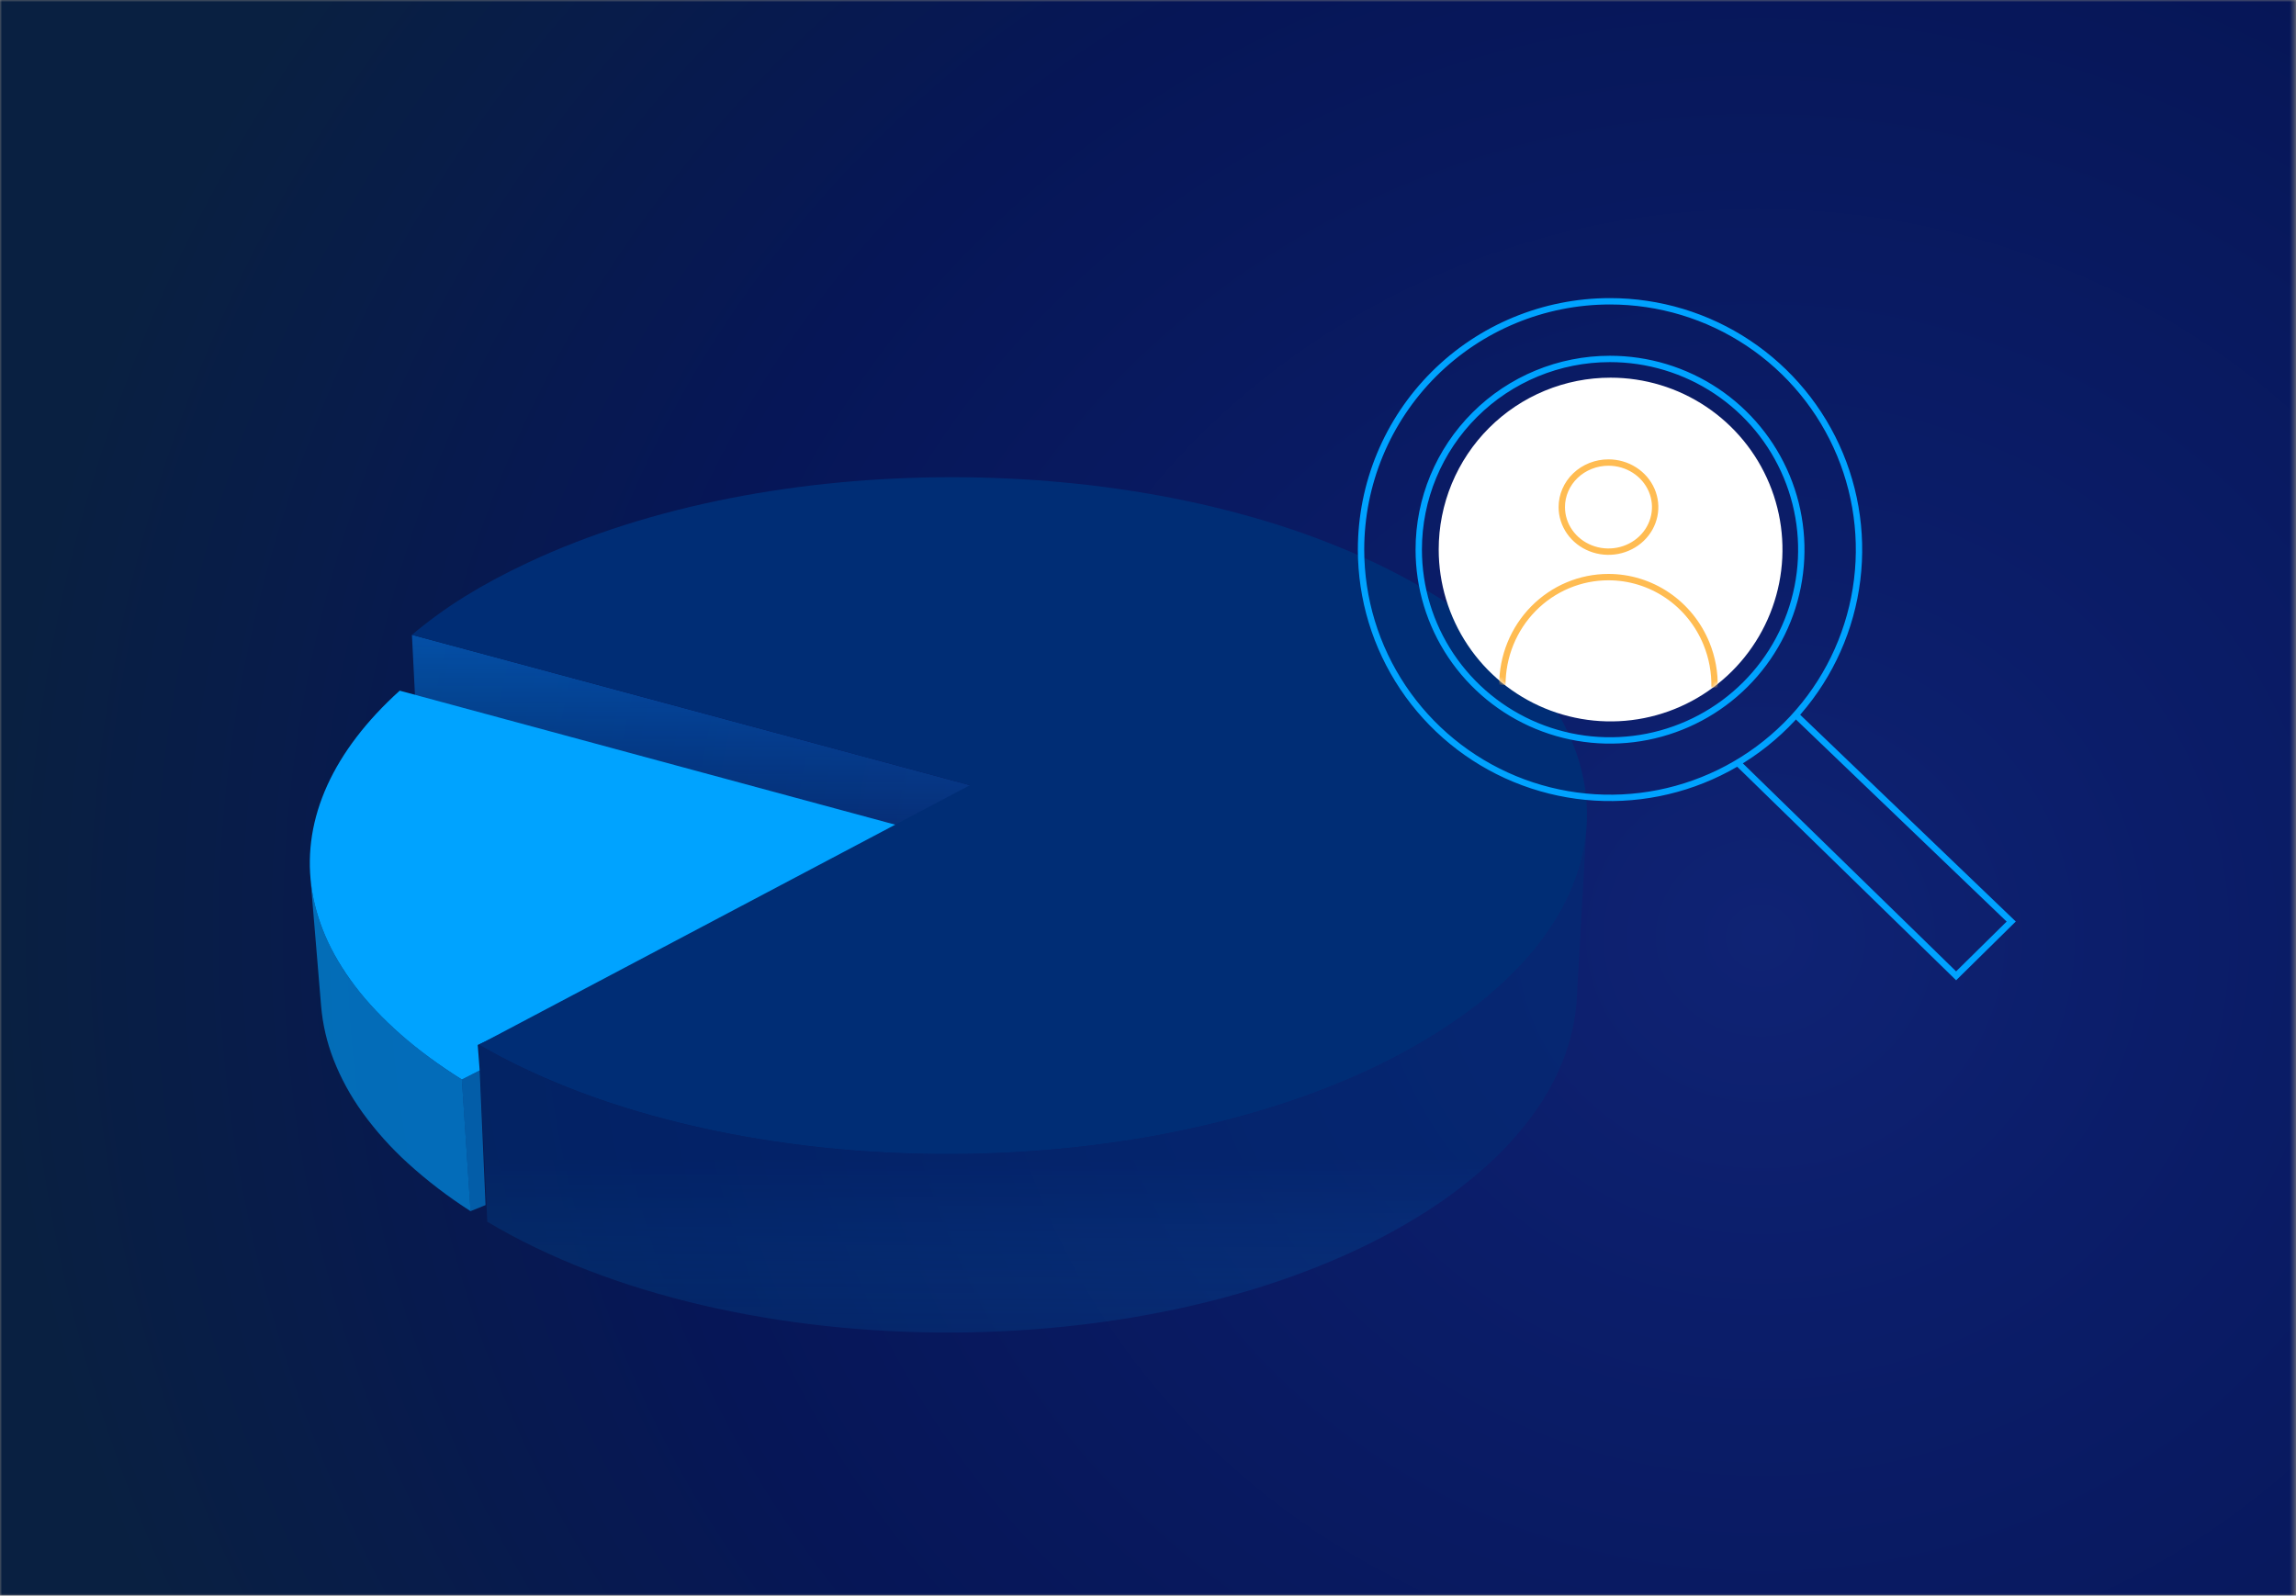 <svg xmlns="http://www.w3.org/2000/svg" width="541" height="376" viewBox="0 0 541 376" fill="none"><rect x="0" y="0" width="541" height="376" fill="#808080" stroke="none"/><mask id="mask0_2270_1701" style="mask-type:alpha" maskUnits="userSpaceOnUse" x="0" y="0" width="541" height="377"><rect y="0" width="540.612" height="376" fill="#C4C4C4"></rect></mask><g mask="url(#mask0_2270_1701)"><rect x="667.445" y="376" width="1182.87" height="546.01" transform="rotate(180 667.445 376)" fill="url(#paint0_radial_2270_1701)"></rect><g clip-path="url(#clip0_2270_1701)"><path d="M97.061 149.601L99.092 189.802L228.559 225.831L228.543 185.034L97.061 149.601Z" fill="url(#paint1_linear_2270_1701)" fill-opacity="0.5"></path><path d="M108.828 254.402L110.867 285.413L114.41 283.984L113.029 252.253L108.828 254.402Z" fill="#00A3FF" fill-opacity="0.5"></path><path d="M73.141 206.781L75.665 237.091C76.031 241.396 77.017 245.637 78.597 249.699C80.309 254.078 82.586 258.249 85.376 262.122C88.5 266.451 92.096 270.469 96.107 274.115C100.672 278.266 105.613 282.046 110.875 285.413L108.833 254.399C103.501 251.09 98.484 247.364 93.835 243.261C89.778 239.681 86.131 235.72 82.953 231.441C80.131 227.636 77.826 223.523 76.089 219.195C74.497 215.202 73.505 211.025 73.141 206.781Z" fill="#00A3FF" fill-opacity="0.6"></path><path d="M94.18 162.757C86.31 169.876 80.623 177.369 77.135 185.029C73.591 192.818 72.317 200.779 73.345 208.685C74.389 216.726 77.815 224.702 83.642 232.361C89.566 240.141 97.961 247.58 108.829 254.395L113.032 252.253L112.571 246.249L218.891 196.49L94.18 162.757Z" fill="#00A3FF"></path><path d="M371.477 236.211L373.801 195.239C373.451 199.679 372.437 204.051 370.788 208.231C368.987 212.777 366.572 217.092 363.603 221.075C360.244 225.58 356.37 229.734 352.049 233.464C347.07 237.76 341.682 241.628 335.952 245.022C321.383 253.754 303.992 260.412 285.019 264.94C265.882 269.508 245.311 271.857 224.631 271.968C203.95 272.078 183.333 269.921 164.121 265.553C145.078 261.221 127.564 254.744 112.841 246.206L114.819 287.902C129.305 296.558 146.526 303.124 165.25 307.513C184.136 311.941 204.39 314.115 224.713 314.017C245.036 313.919 265.251 311.536 284.06 306.91C302.71 302.306 319.823 295.55 334.149 286.708C339.803 283.258 345.107 279.337 349.995 274.994C354.267 271.198 358.085 266.985 361.384 262.429C364.322 258.372 366.706 253.993 368.483 249.392C370.115 245.144 371.122 240.71 371.477 236.211Z" fill="url(#paint2_linear_2270_1701)" fill-opacity="0.5"></path><path d="M124.253 132.646C121.5 133.941 118.919 135.236 116.471 136.55C114.023 137.864 111.699 139.208 109.48 140.586C107.262 141.964 105.135 143.397 103.082 144.89C101.028 146.383 99.025 147.949 97.064 149.601L228.545 185.032L112.848 246.187C127.571 254.725 145.081 261.202 164.128 265.534C183.343 269.902 203.952 272.051 224.638 271.949C245.323 271.846 265.889 269.497 285.026 264.921C303.993 260.393 321.384 253.727 335.959 245.003C350.445 236.331 360.682 226.496 366.849 216.215C372.888 206.146 375.01 195.672 373.43 185.426C371.883 175.399 366.792 165.585 358.349 156.542C350.071 147.678 338.547 139.53 323.905 132.597C309.49 125.772 293.313 120.724 276.363 117.395C259.543 114.09 241.831 112.45 224.181 112.454C206.531 112.458 188.806 114.107 171.952 117.421C154.965 120.767 138.737 125.818 124.253 132.646Z" fill="#002D75"></path></g></g><path d="M379.5 89C387.51 89 395.34 91.376 402.001 95.826C408.661 100.276 413.852 106.601 416.917 114.002C419.982 121.402 420.784 129.545 419.222 137.402C417.659 145.258 413.802 152.474 408.138 158.138C402.474 163.802 395.257 167.659 387.401 169.222C379.545 170.785 371.402 169.983 364.001 166.917C356.601 163.852 350.276 158.661 345.825 152.001C341.375 145.341 339 137.511 339 129.5C338.995 124.18 340.039 118.912 342.073 113.996C344.107 109.08 347.09 104.613 350.851 100.852C354.613 97.09 359.08 94.107 363.996 92.073C368.911 90.04 374.18 88.996 379.5 89Z" fill="white"></path><mask id="mask1_2270_1701" style="mask-type:alpha" maskUnits="userSpaceOnUse" x="339" y="89" width="81" height="82"><path d="M379.5 89C387.51 89 395.34 91.376 402.001 95.826C408.661 100.276 413.852 106.601 416.917 114.002C419.982 121.402 420.784 129.545 419.222 137.402C417.659 145.258 413.802 152.474 408.138 158.138C402.474 163.802 395.257 167.659 387.401 169.222C379.545 170.785 371.402 169.983 364.001 166.917C356.601 163.852 350.276 158.661 345.825 152.001C341.375 145.341 339 137.511 339 129.5C338.995 124.18 340.039 118.912 342.073 113.996C344.107 109.08 347.09 104.613 350.851 100.852C354.613 97.09 359.08 94.107 363.996 92.073C368.911 90.04 374.18 88.996 379.5 89Z" fill="white"></path></mask><g mask="url(#mask1_2270_1701)"><path d="M354 161.412C353.997 158.074 354.642 154.768 355.897 151.684C357.152 148.599 358.994 145.797 361.316 143.436C363.638 141.076 366.395 139.204 369.429 137.928C372.464 136.653 375.716 135.997 379 136C383.945 136 388.778 137.491 392.889 140.283C397 143.075 400.205 147.044 402.097 151.687C403.434 154.968 404.073 158.482 403.993 162" stroke="#FFBC52" stroke-width="1.5" stroke-miterlimit="22.93"></path><path d="M379 109C381.176 109 383.302 109.616 385.111 110.77C386.92 111.924 388.33 113.564 389.163 115.482C389.995 117.401 390.213 119.512 389.789 121.549C389.364 123.586 388.317 125.457 386.778 126.925C385.24 128.393 383.28 129.393 381.146 129.799C379.012 130.204 376.8 129.996 374.79 129.201C372.78 128.406 371.063 127.061 369.854 125.334C368.645 123.607 368 121.577 368 119.5C367.999 118.121 368.282 116.755 368.835 115.481C369.387 114.206 370.197 113.048 371.219 112.073C372.241 111.098 373.454 110.324 374.789 109.797C376.124 109.27 377.555 108.999 379 109V109Z" stroke="#FFBC52" stroke-width="1.5" stroke-miterlimit="22.93"></path></g><path d="M423.133 168.476L473.896 217.164L460.916 229.956L409.446 179.747M379.341 71C390.945 70.995 402.29 74.423 411.942 80.849C421.593 87.275 429.116 96.412 433.561 107.103C438.005 117.794 439.17 129.559 436.91 140.911C434.649 152.263 429.063 162.691 420.86 170.876C412.656 179.062 402.202 184.637 390.821 186.897C379.44 189.157 367.643 187.999 356.921 183.572C346.2 179.144 337.036 171.644 330.588 162.022C324.141 152.399 320.699 141.085 320.699 129.512C320.699 113.998 326.877 99.119 337.873 88.147C348.87 77.175 363.786 71.007 379.341 71ZM379.341 84.586C388.257 84.581 396.975 87.213 404.391 92.151C411.807 97.088 417.588 104.108 421.002 112.323C424.417 120.538 425.311 129.578 423.573 138.301C421.835 147.023 417.542 155.035 411.237 161.323C404.932 167.611 396.899 171.893 388.153 173.627C379.408 175.36 370.343 174.468 362.107 171.062C353.87 167.657 346.831 161.891 341.88 154.495C336.93 147.099 334.29 138.405 334.295 129.512C334.295 117.597 339.041 106.169 347.489 97.744C355.936 89.319 367.394 84.586 379.341 84.586Z" stroke="#00A3FF" stroke-width="1.5" stroke-miterlimit="22.93"></path><defs><radialGradient id="paint0_radial_2270_1701" cx="0" cy="0" r="1" gradientUnits="userSpaceOnUse" gradientTransform="translate(921.022 530.251) rotate(3.462) scale(413.887 395.912)"><stop stop-color="#0F2374"></stop><stop offset="0.237" stop-color="#0B1D69"></stop><stop offset="0.636" stop-color="#061657"></stop><stop offset="1" stop-color="#092041"></stop></radialGradient><linearGradient id="paint1_linear_2270_1701" x1="162.81" y1="149.601" x2="162.81" y2="225.831" gradientUnits="userSpaceOnUse"><stop stop-color="#0085FF"></stop><stop offset="1" stop-color="#0083CB" stop-opacity="0"></stop></linearGradient><linearGradient id="paint2_linear_2270_1701" x1="243.321" y1="273.264" x2="243.321" y2="342.529" gradientUnits="userSpaceOnUse"><stop stop-color="#002D75"></stop><stop offset="1" stop-color="#0083CB" stop-opacity="0"></stop></linearGradient><clipPath id="clip0_2270_1701"><rect width="300.926" height="201.538" fill="white" transform="matrix(-1 0 0 1 373.926 112.463)"></rect></clipPath></defs></svg>